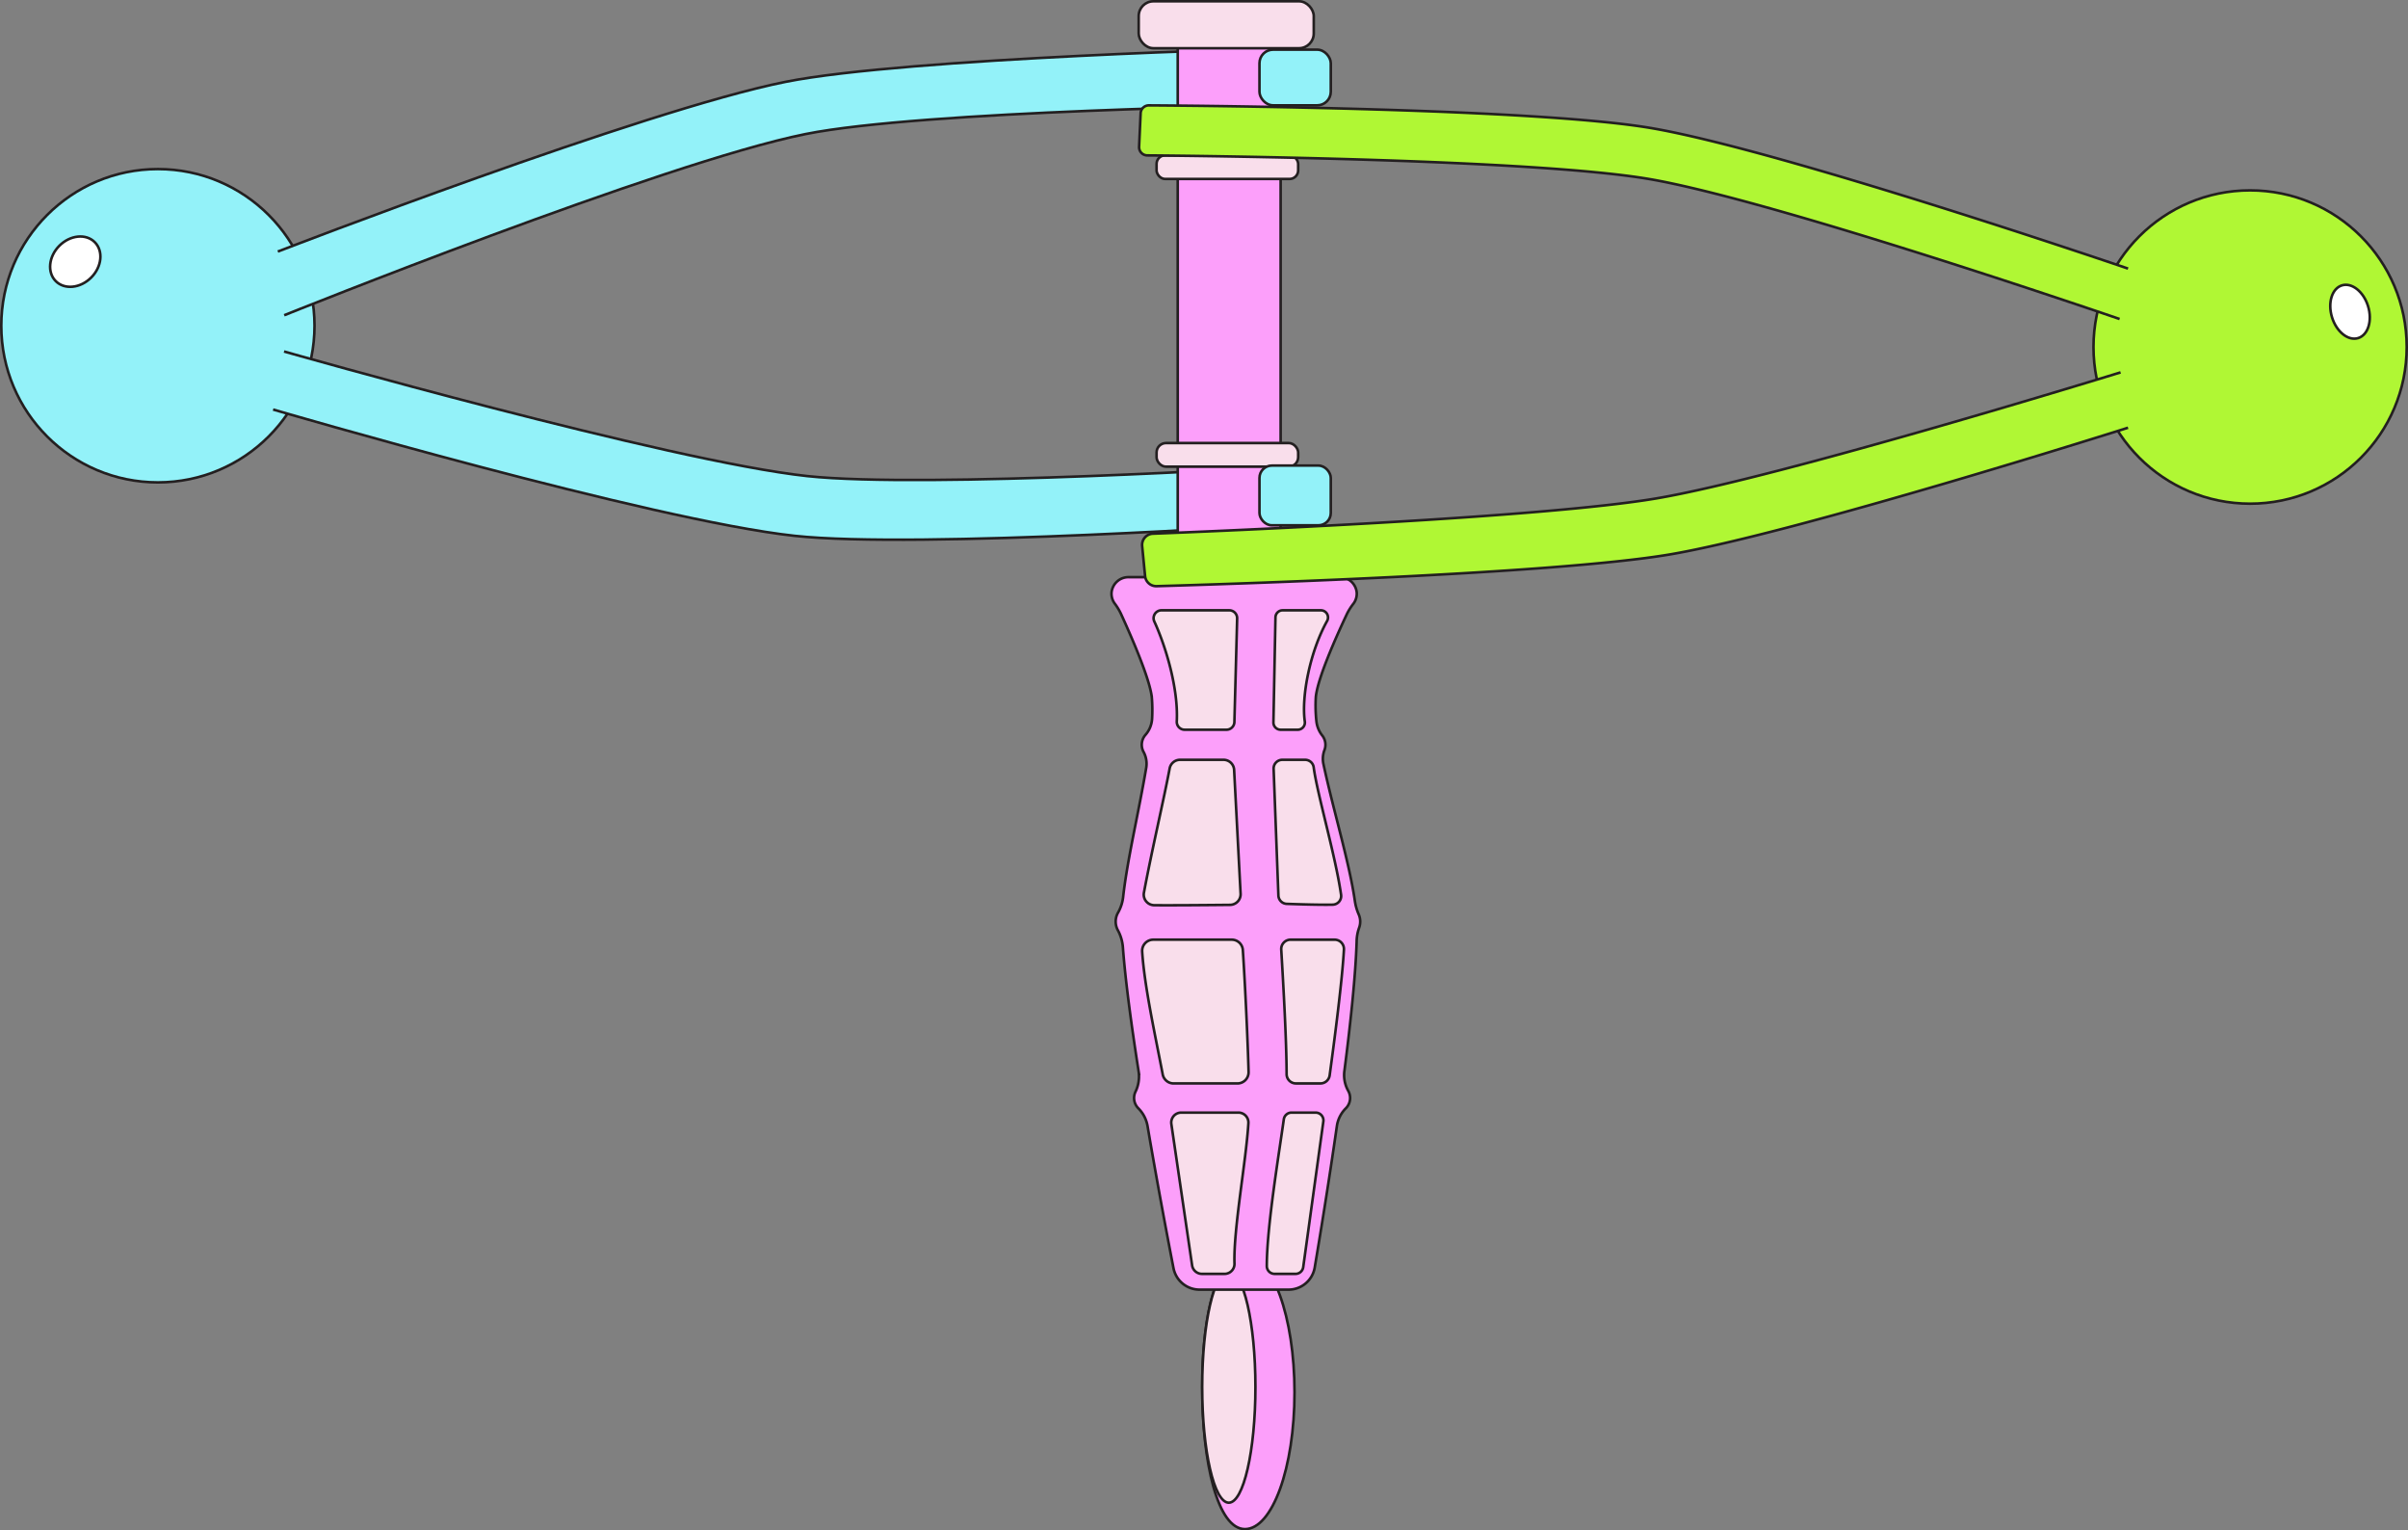 <svg xmlns="http://www.w3.org/2000/svg" viewBox="0 0 932.191 592.282"><rect x="0" y="0" width="932.191" height="592.282" fill="#808080" stroke="none"/><defs><style>.a{fill:#93f2f9;}.a,.b,.c,.d,.e{stroke:#231f20;stroke-miterlimit:10;}.b{fill:#fff;}.c{fill:#fc9ffa;}.d{fill:#f9deeb;}.e{fill:#b0f734;}</style></defs><title>clacker-toy</title><circle class="a" cx="61.128" cy="126.062" r="60.628"/><path class="a" d="M107.55,97.354s141.541-54.714,196.572-65.683c47.094-9.386,191.642-13.01,191.642-13.01V40.762S356.963,42.804,311.791,51.891c-55.037,11.072-201.77,70.115-201.77,70.115"/><path class="a" d="M105.723,158.488s146.575,42.879,201.885,48.885c47.535,5.162,191.204-4.609,191.204-4.609l-3.048-22.155S358.052,189.159,312.488,184.252c-53.453-5.756-202.527-48.226-202.527-48.226"/><ellipse class="b" cx="29.135" cy="101.266" rx="10.671" ry="8.705" transform="translate(-63.072 50.262) rotate(-45)"/><rect class="c" x="455.927" y="9.581" width="39.837" height="213.783"/><rect class="d" x="440.816" y="0.5" width="67.768" height="18.162" rx="5.695"/><rect class="d" x="447.734" y="171.462" width="54.819" height="9.146" rx="3.66"/><rect class="d" x="447.734" y="60.116" width="54.819" height="9.146" rx="3.318"/><rect class="a" x="487.569" y="180.182" width="27.607" height="23.113" rx="4.775"/><rect class="a" x="487.569" y="19.218" width="27.607" height="21.544" rx="5.251"/><path class="c" d="M501.139,538.84c0-29.239-8.593-52.941-19.193-52.941s-16.55,21.64-16.55,50.879,5.95,55.004,16.55,55.004S501.139,568.079,501.139,538.84Z"/><ellipse class="d" cx="475.698" cy="536.778" rx="10.302" ry="44.786"/><path class="c" d="M508.956,490.55c1.904-11.265,5.366-32.312,8.614-54.974a12.183,12.183,0,0,1,3.492-6.706,5.639,5.639,0,0,0,.845-6.74,12.47,12.47,0,0,1-1.436-7.822c2.412-18.747,4.309-36.875,4.718-49.902a16.319,16.319,0,0,1,.933-5.276,6.979,6.979,0,0,0-.141-5.264,20.138,20.138,0,0,1-1.488-5.246c-2.142-14.885-8.331-35.038-12.123-52.754a9.565,9.565,0,0,1,.333-5.511,5.812,5.812,0,0,0-.78-5.642,10.83,10.83,0,0,1-2.302-5.458,56.799,56.799,0,0,1-.234-9.533c.711-7.188,7.626-22.761,12.082-32.196a22.677,22.677,0,0,1,2.479-3.906,6.381,6.381,0,0,0,1.251-4.495,6.579,6.579,0,0,0-6.626-5.762h-81.639a6.567,6.567,0,0,0-6.601,5.674,6.4,6.4,0,0,0,1.162,4.481,23.809,23.809,0,0,1,2.41,3.937c4.33,9.438,11.114,25.091,11.975,32.267a59.926,59.926,0,0,1,.114,8.574,10.425,10.425,0,0,1-2.622,6.179,5.809,5.809,0,0,0-.719,6.439,9.6,9.6,0,0,1,1.108,6.034c-2.796,16.724-7.305,35.494-8.924,49.819a15.966,15.966,0,0,1-1.971,6.361,6.991,6.991,0,0,0-.106,6.904,16.424,16.424,0,0,1,1.948,6.699c.971,12.921,3.303,30.175,6.082,47.949a13.496,13.496,0,0,1-1.227,7.858,5.634,5.634,0,0,0,1.039,6.312,12.946,12.946,0,0,1,3.609,6.754c3.877,22.822,7.902,43.997,10.077,55.193a10.269,10.269,0,0,0,10.087,8.309h34.444A10.271,10.271,0,0,0,508.956,490.55Z"/><path class="d" d="M513.76,240.308c-6.65,11.902-10.004,29.233-8.638,38.935a2.776,2.776,0,0,1-2.753,3.167h-6.615a2.785,2.785,0,0,1-2.784-2.839l.793-40.646a2.785,2.785,0,0,1,2.784-2.731h14.77A2.777,2.777,0,0,1,513.76,240.308Z"/><path class="d" d="M478.928,239.338l-1.065,40.09a3.063,3.063,0,0,1-3.062,2.982H458.616a3.047,3.047,0,0,1-3.057-3.181c.648-12.785-4.254-29.041-8.697-38.707a3.057,3.057,0,0,1,2.787-4.328h26.218A3.063,3.063,0,0,1,478.928,239.338Z"/><path class="d" d="M493.045,297.537,494.899,346.576a3.356,3.356,0,0,0,3.231,3.229c4.542.164,12.969.426,17.797.313a3.351,3.351,0,0,0,3.237-3.832c-2.159-15.052-9.228-38.938-10.607-49.326a3.349,3.349,0,0,0-3.326-2.906h-8.83A3.358,3.358,0,0,0,493.045,297.537Z"/><path class="d" d="M477.757,297.947,480.264,345.868a4.108,4.108,0,0,1-4.06,4.324c-7.225.075-21.786.207-29.368.138a4.104,4.104,0,0,1-3.996-4.863c3.035-16.267,7.797-36.458,9.956-48.068a4.102,4.102,0,0,1,4.038-3.347h16.818A4.109,4.109,0,0,1,477.757,297.947Z"/><path class="d" d="M496,367.494c.891,14.889,2.032,35.22,2.077,48.204a3.61,3.61,0,0,0,3.615,3.6h9.468a3.61,3.61,0,0,0,3.582-3.123c1.931-14.212,4.89-36.911,5.524-48.689a3.618,3.618,0,0,0-3.611-3.82H499.61A3.614,3.614,0,0,0,496,367.494Z"/><path class="d" d="M481.132,367.673c.895,13.273,1.952,36.345,2.219,47.221a4.298,4.298,0,0,1-4.303,4.403H454.336a4.296,4.296,0,0,1-4.225-3.489c-2.931-15.301-7.09-34.161-7.952-47.548a4.309,4.309,0,0,1,4.296-4.596h30.382A4.298,4.298,0,0,1,481.132,367.673Z"/><path class="d" d="M499.988,430.588h9.314a3.025,3.025,0,0,1,2.997,3.439l-7.789,56.367a3.025,3.025,0,0,1-2.997,2.611h-8.08a3.021,3.021,0,0,1-3.028-3.02c.007-15.214,4.692-43.265,6.587-56.79A3.025,3.025,0,0,1,499.988,430.588Z"/><path class="d" d="M453.457,435.012l8.033,54.691a3.863,3.863,0,0,0,3.822,3.302h8.724a3.853,3.853,0,0,0,3.859-3.967c-.417-13.469,4.509-39.681,5.387-54.379a3.856,3.856,0,0,0-3.858-4.071H457.279A3.863,3.863,0,0,0,453.457,435.012Z"/><circle class="e" cx="871.064" cy="134.303" r="60.628"/><path class="e" d="M820.92,144.117s-131.64,40.633-179.712,48.777c-44.166,7.483-169.348,12.657-194.909,13.652a4.335,4.335,0,0,0-4.145,4.759l1.135,11.634a4.337,4.337,0,0,0,4.439,3.918c24.479-.694,153.244-4.65,198.418-12.234,48.533-8.148,177.671-49.092,177.671-49.092"/><path class="e" d="M823.818,103.944s-134.406-45.941-185.078-54.453c-44.493-7.474-172.53-8.579-193.969-8.713a3.188,3.188,0,0,0-3.204,3.048L440.969,56.799a3.193,3.193,0,0,0,3.162,3.342c22.201.185,149.747,1.568,194.162,9.122,48.851,8.308,182.249,54.194,182.249,54.194"/><ellipse class="b" cx="909.751" cy="120.642" rx="7.301" ry="10.671" transform="translate(4.779 273.045) rotate(-17.113)"/></svg>